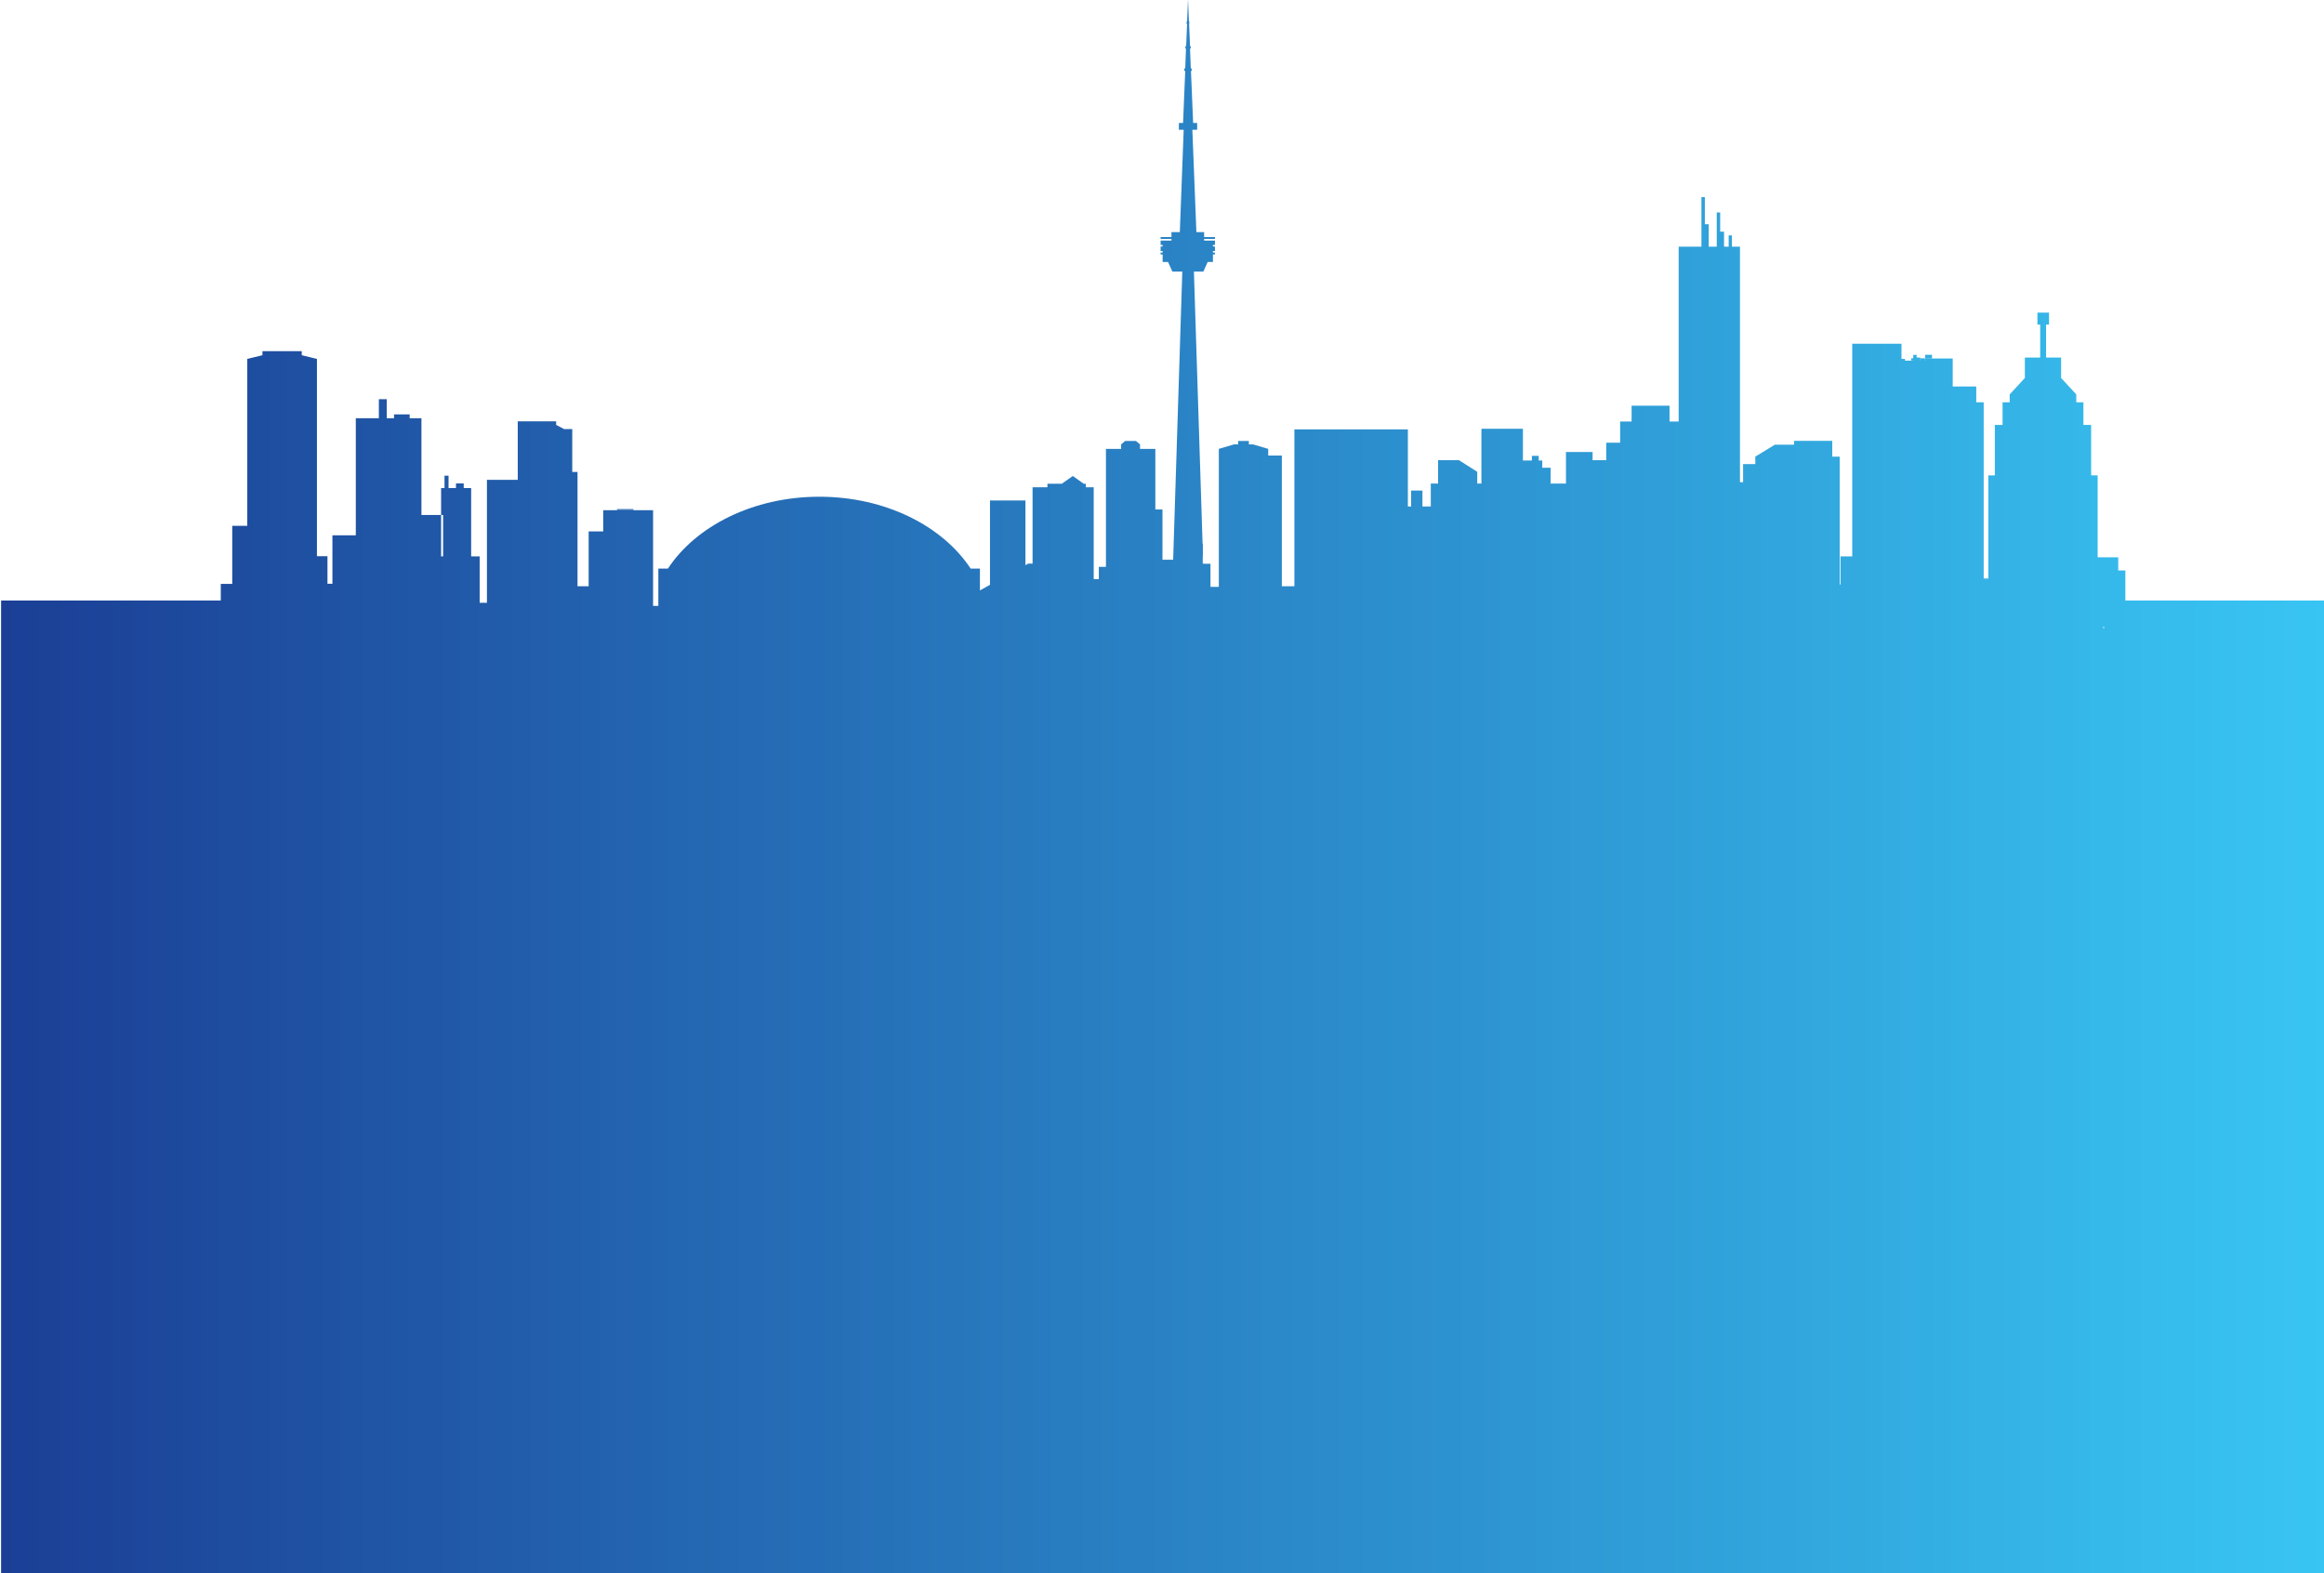<svg version="1.2" xmlns="http://www.w3.org/2000/svg" viewBox="0 0 1501 1016" width="1501" height="1016"><defs><linearGradient id="P" gradientUnits="userSpaceOnUse"/><linearGradient id="g1" x1=".7" y1="-2.7" x2="1501" y2="-2.7" href="#P"><stop stop-color="#1b3f96"/><stop offset="1" stop-color="#38c5f3"/></linearGradient></defs><style>.a{fill:url(#g1)}</style><path fill-rule="evenodd" class="a" d="m1501 387.8v628.2h-1500.3v-628.2h141.9v-10.7h7.4v-37.5h9.7v-107.8l9.8-2.4v-2.6h25.4v2.6l9.8 2.4v127.4h6.8v17.8h3.2v-31.3h15.1v-75.6h14.9v-12.3h5.1v12.3h4.7v-2.5h10.1v2.5h7.6v62.5h12.7v26.7h1.3v-26.7h-1.3v-17.4h2.2v-8h2.6v8h4.8v-3h5v3h4.8v44.1h5.5v30h4.7v-79.4h19.9v-37.8h24.8v2.3l5.1 2.7h5.3v27.7h3.4v73.8h7.2v-35.4h9.4v-13.7h8.9 10.6 12.7v61.8h3.4v-24.1h6.2c18.1-27.5 55.1-46.4 97.8-46.4 42.6 0 79.6 18.9 97.7 46.4h6v14.1l6.5-3.6v-54.5h22.9v41.8l1.8-1h2.8v-49.3h9.6v-2.3h9.3l7.1-5 7 5h1.4v2.3h5.1v59.3h3.3v-7.9h4.6v-76.2h9.8v-2.9l2.6-2.2h7l2.6 2.2v2.9h9.9v39.1h4.6v32.5h6.9l5.9-186.1h-6.4l-2.8-6.2h-3.5v-4.9h-1.3v-1.2h1.3v-1h-1.3v-2.9h1.3v-1h-1.3v-2.8h7v-1.1h-7v-1.2h7v-3.2h5.4l2.5-66.1h-3.1v-4.4h2.7l1.4-33.6h-0.6v-1.6h0.6l0.5-12.8h-0.4v-1.6h0.5l0.6-14.3v-1.6h-0.3v1.6h0.3v-1.6l0.6-14.6 0.6 14.6 0.1 0.8v0.8l0.6 14.3v1.6l0.5 12.8 0.1 1v0.6l1.4 33.6h2.6v4.4h-3.1l2.6 66.1h5v3.2h7v1.2h-7v1.1h7v2.8h-1.3v1h1.3v2.9h-1.3v1h1.3v1.2h-1.3v4.9h-3.4l-2.8 6.2h-6.1l5.6 175.7 0.2 6.4v-0.2 0.2 0.2-0.2 6.6h4.9v14.9h5.4v-89.1l9.8-2.9h2.7v-2.2h6.9v2.2h2.7l9.8 2.9v4.3h8.8v84.4h8.1v-101.3h73.3v49.8h2.1v-10.3h7.3v10.3h5.4v-14.8h4.7v-15.1h13.5l11.8 7.5v7.6h2.7v-35.4h26.8v20.5h5.8v-3h4.4v3h2.3v4.7h5.4v10.2h9.9v-20.4h17.2v5.3h8.8v-11.3h9v-13.7h7.4v-10.2h24.5v10.2h5.9v-112.9h14.7v-32h2.2v17.5h2.5v14.5h5.2v-22.1h2.2v12.4h2.5v9.7h3v-7.3h2.1v7.3h5.2v152.1h2v-11.7h7.9v-4.8l12.6-7.7h12.4v-2.5h24.7v10.2h4.8v82.6h0.5v-18.2h7.6v-137.3h31.8v9.8h2.3v1.1h4 1.3v-1.4-2.3h2.2v1.7h2.4v0.6 1.4h3v-1.4h4.5 13.4v18.1h15.2v10.2h4.8v113.8h3v-66.6h4.2v-32.6h5v-14.6h4.6v-5.1l9.8-10.6v-13.2h9.9v-21.3h-1.8v-7.7h7.5v7.7h-1.9v21.3h9.7v13.2l9.8 10.6v5.1h4.6v14.6h5v32.6h4.2v52.9h13.3v8.5h4.6v19.4zm-731.8-342.6v-1h0.5v1.6h-0.5zm474.2 186.2v-2.3h4.4v2.3h-4.4zm-3 0h3v1.5h-3zm-6 1.4v-1.4h1.3v1.4zm124.5 171.8h-0.4v1.3h0.4zm-582-47.3l-0.2-6.2h0.2zm-367.8-28.5v0.6h-10.6v-0.6zm367.7 35.3v-6.5l0.2 6.5zm-8.2-332.8l-0.1-1.5h0.6v1.5zm-0.7-17.4v0.7 0.8h0.3v-1.5z"/></svg>